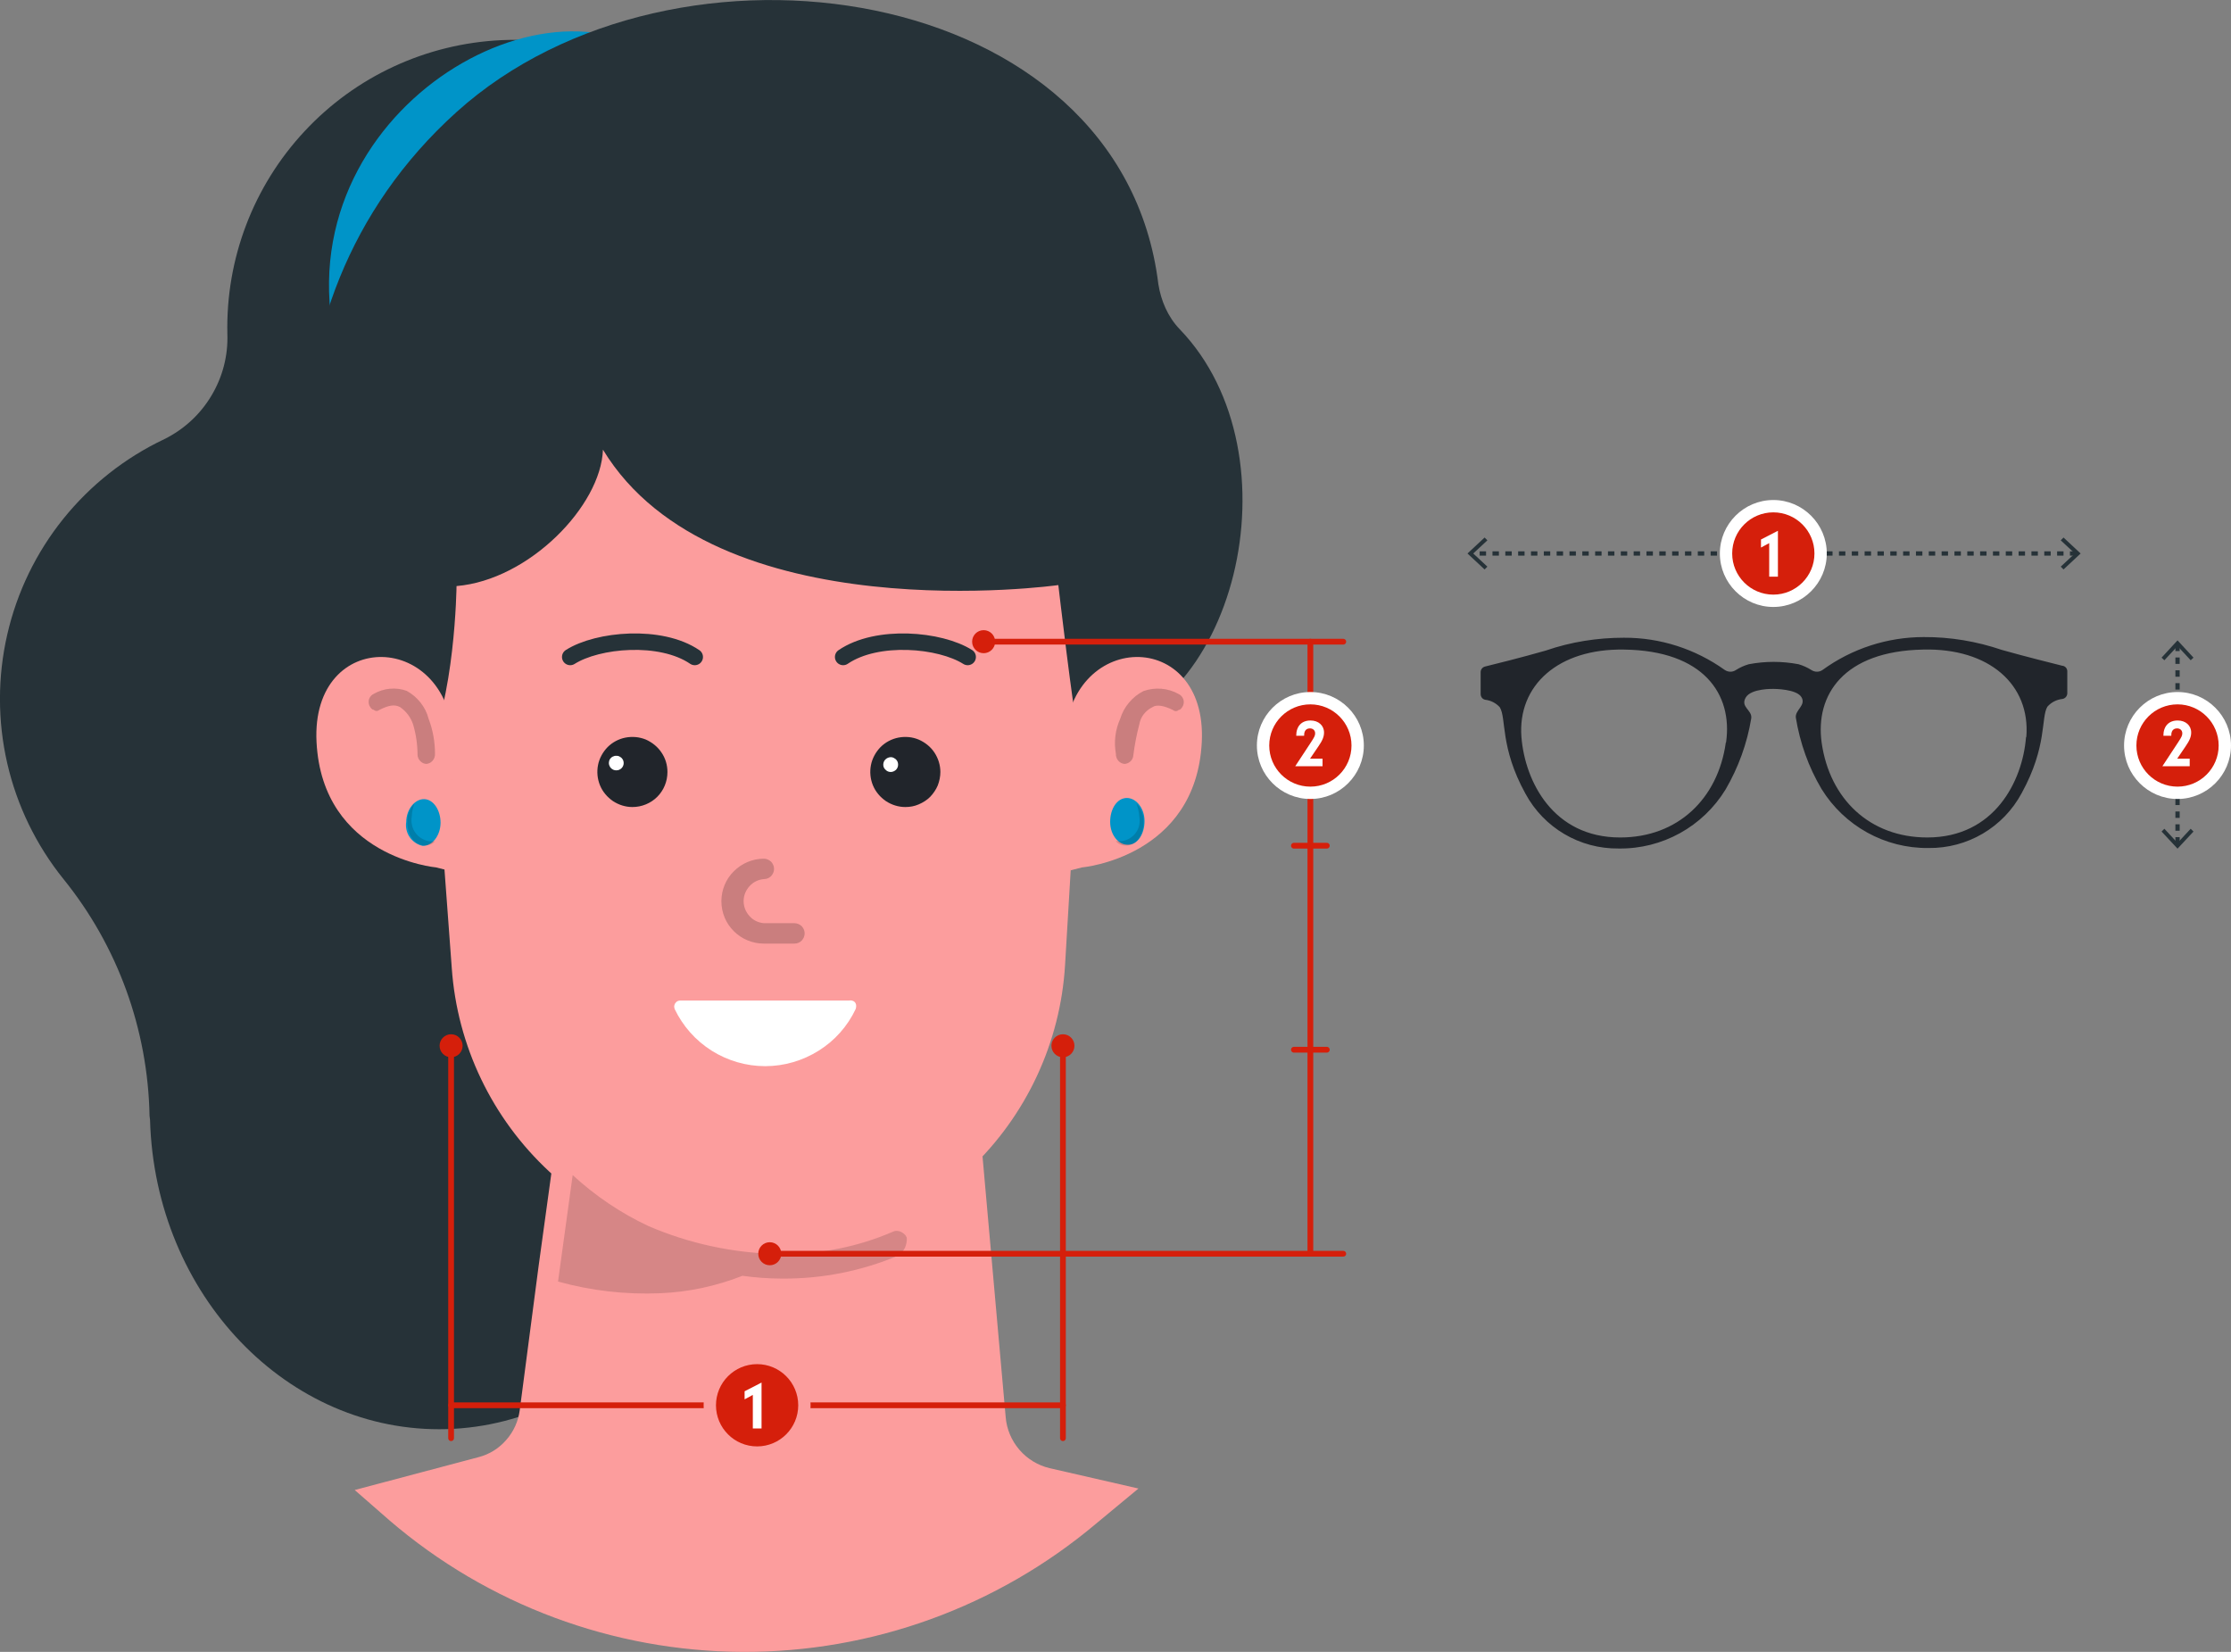 <?xml version="1.0" encoding="UTF-8"?><svg id="b" xmlns="http://www.w3.org/2000/svg" viewBox="0 0 135.61 100.4"><rect x="0" y="0" width="135.61" height="100.4" fill="#808080" stroke="none"/><g id="c"><g><line x1="132.36" y1="39.18" x2="132.36" y2="51.33" style="fill:none; stroke:#263238; stroke-dasharray:0 0 .39 .39; stroke-width:.26px;"/><polygon points="131.39 39.97 131.56 40.13 132.36 39.27 133.16 40.13 133.33 39.97 132.36 38.92 131.39 39.97" style="fill:#263238;"/><polygon points="131.39 50.54 131.56 50.37 132.36 51.23 133.16 50.37 133.33 50.54 132.36 51.58 131.39 50.54" style="fill:#263238;"/><g><circle cx="132.36" cy="45.31" r="2.88" style="fill:#d51f0b;"/><path d="M132.36,42.81c1.38,0,2.5,1.12,2.5,2.5s-1.12,2.5-2.5,2.5-2.5-1.12-2.5-2.5,1.12-2.5,2.5-2.5m0-.75c-1.79,0-3.25,1.46-3.25,3.25s1.46,3.25,3.25,3.25,3.25-1.46,3.25-3.25-1.46-3.25-3.25-3.25h0Z" style="fill:#fff;"/></g><path d="M133.1,46.11v.46h-1.66l.96-1.46c.21-.32,.25-.41,.25-.54,0-.18-.13-.3-.32-.3-.15,0-.26,.07-.31,.19-.03,.07-.04,.12-.04,.26h-.48c0-.58,.32-.93,.87-.93,.48,0,.82,.3,.82,.73,0,.25-.09,.48-.34,.84l-.51,.75h.78Z" style="fill:#fff;"/><path d="M46.01,29.23c2.01-3.13,2.97-6.83,2.73-10.54-.32-4.55-2.41-8.8-5.82-11.84-3.41-3.04-7.87-4.62-12.43-4.41-4.56,.21-8.86,2.19-11.97,5.53-3.12,3.34-4.8,7.76-4.7,12.32h0c.05,1.32-.29,2.63-.97,3.76-.68,1.14-1.67,2.05-2.86,2.64-2.39,1.13-4.49,2.79-6.14,4.84s-2.82,4.46-3.41,7.04c-.59,2.57-.59,5.25,0,7.82,.59,2.57,1.76,4.98,3.42,7.04,3.3,4.08,5.13,9.14,5.23,14.39l.03,.25c.3,10.65,8.39,19.06,18.02,18.79,9.63-.27,17.24-9.13,16.93-19.78l-.02-.59c-.16-3.64,.83-7.24,2.81-10.29,1.85-2.95,2.77-6.39,2.65-9.87-.12-3.48-1.27-6.84-3.32-9.66-.78-1.08-1.21-2.37-1.24-3.7-.03-1.33,.34-2.64,1.06-3.75h0Z" style="fill:#263238;"/><path d="M63.79,89.23c-.71-.17-1.35-.56-1.83-1.12-.48-.56-.77-1.25-.83-1.98l-3.11-35-21.2-5.24-.09,1.16-3.1,23.42-.89,6.47-1.15,8.78c-.09,.67-.37,1.29-.82,1.8-.44,.51-1.02,.87-1.67,1.04l-7.54,2,2.13,1.86c5.97,5.12,13.57,7.94,21.44,7.98,7.86,.03,15.48-2.73,21.5-7.8l2.57-2.13-5.41-1.24Z" style="fill:#fc9d9d;"/><path d="M28.06,58.49l-2.75-37.17,41.07-.26-2.22,37.25c-.28,4.58-2.29,8.89-5.63,12.04-3.34,3.15-7.75,4.92-12.34,4.94s-9.01-1.7-12.38-4.82c-3.37-3.12-5.42-7.4-5.75-11.98Z" style="fill:#fc9d9d;"/><path d="M27.46,58.83l-2.84-38.38,42.41-.28-2.29,38.47c-.28,4.73-2.36,9.18-5.81,12.44-3.44,3.26-8,5.09-12.74,5.11-4.74,.02-9.32-1.76-12.8-4.98-3.48-3.23-5.6-7.65-5.93-12.38h0Z" style="fill:#fc9d9d;"/><path d="M57.16,46.92c0-.42-.13-.83-.36-1.18-.23-.35-.57-.62-.96-.79-.38-.16-.81-.2-1.23-.12-.41,.08-.79,.28-1.09,.58-.29,.3-.5,.68-.58,1.09-.08,.41-.04,.84,.12,1.23s.44,.72,.79,.96c.35,.23,.76,.36,1.18,.36,.28,0,.56-.05,.81-.16,.26-.11,.5-.26,.7-.46,.19-.2,.35-.43,.46-.69,.1-.26,.16-.54,.16-.82h0Z" style="fill:#21252b;"/><path d="M54.59,46.48c0-.09-.02-.18-.07-.25-.05-.08-.12-.13-.2-.17-.08-.04-.17-.05-.26-.03-.09,.02-.17,.06-.23,.12-.07,.06-.11,.14-.13,.23-.02,.09-.01,.18,.02,.26,.04,.08,.1,.15,.17,.2,.07,.05,.16,.08,.25,.08,.12,0,.23-.05,.32-.13,.08-.08,.13-.19,.13-.31h0Z" style="fill:#fff;"/><path d="M40.57,46.92c0-.42-.12-.83-.36-1.18-.23-.35-.57-.62-.95-.79-.39-.16-.82-.2-1.24-.12-.41,.08-.79,.28-1.09,.58-.29,.3-.5,.68-.58,1.09-.08,.41-.04,.84,.12,1.23,.16,.39,.44,.72,.79,.96,.35,.23,.76,.36,1.18,.36,.56,0,1.11-.22,1.51-.62,.4-.4,.62-.94,.62-1.51Z" style="fill:#21252b;"/><path d="M37.91,46.39c0-.09-.02-.18-.07-.25-.05-.08-.12-.13-.2-.17-.09-.04-.18-.04-.27-.03-.08,.02-.17,.06-.23,.12-.06,.06-.11,.14-.12,.23-.02,.09-.01,.18,.03,.26,.03,.08,.09,.15,.17,.2,.07,.05,.16,.07,.25,.07,.12,0,.23-.05,.31-.13,.08-.08,.13-.19,.13-.31Z" style="fill:#fff;"/><path d="M43.85,54.77c0-.68,.27-1.34,.76-1.82,.48-.48,1.14-.76,1.82-.76,.16,0,.32,.07,.44,.18,.11,.12,.18,.27,.18,.44s-.07,.32-.18,.44c-.12,.12-.28,.18-.44,.18-.34,.03-.65,.18-.87,.43-.23,.25-.36,.57-.36,.91s.13,.66,.36,.91c.22,.25,.53,.4,.87,.43h1.86c.16,0,.32,.07,.44,.18,.11,.12,.18,.27,.18,.44s-.07,.32-.18,.44c-.12,.12-.28,.18-.44,.18h-1.86c-.68,0-1.34-.27-1.82-.75-.49-.48-.76-1.14-.76-1.82h0Z" style="isolation:isolate; opacity:.2;"/><path d="M23.18,24.39C16.44,10.7,30.81,.49,38.14,4.05" style="fill:none; stroke:#0094c8; stroke-linecap:round; stroke-miterlimit:10; stroke-width:2.86px;"/><path d="M65.57,44.79c-.34-1.5-1.24-9.23-1.24-9.23,0,0-20.89,2.94-27.68-8.23-.12,3.41-4.49,7.92-8.9,8.29,0,0-.08,7.01-1.93,10.38-8.6-7.85-11.31-27.25,1.93-39.19,13.24-11.94,40.4-8,42.66,10.46,.16,1.01,.58,1.99,1.29,2.73,7.39,7.66,3.38,23.91-6.13,24.79Z" style="fill:#263238;"/><path d="M27.22,52.9l.35-7.63c-.09-7-8.69-7.18-8.33-.17,.36,7.01,7.27,7.62,7.27,7.62l.71,.18Z" style="fill:#fc9d9d;"/><path d="M26.44,45.81c.01,.15-.04,.3-.14,.42-.1,.12-.24,.19-.39,.2-.14-.01-.27-.07-.36-.17-.1-.1-.16-.23-.17-.37,0-.63-.09-1.26-.27-1.86-.14-.43-.42-.8-.8-1.06-.35-.18-.71-.09-1.24,.17-.05,.04-.11,.07-.17,.07-.07,0-.13-.02-.18-.07-.09,0-.18-.08-.27-.26-.05-.13-.06-.28-.01-.41s.15-.24,.28-.3c.3-.17,.64-.28,.98-.31,.35-.03,.69,.01,1.02,.13,.33,.18,.61,.42,.84,.71,.23,.29,.4,.62,.49,.98,.26,.68,.39,1.4,.39,2.13Z" style="isolation:isolate; opacity:.2;"/><path d="M26.78,50.01c0-.78-.44-1.43-1-1.44-.56-.01-1.08,.61-1.09,1.39-.05,.32,.03,.65,.21,.92,.19,.27,.47,.46,.79,.53,.59,.01,1.08-.62,1.09-1.4Z" style="fill:#0094c8;"/><path d="M26.44,51.13c-.08,.09-.17,.16-.28,.2-.11,.04-.22,.06-.34,.06-.62,0-1.06-.62-1.06-1.41-.01-.21,.02-.43,.1-.63,.08-.2,.19-.38,.34-.53-.1,.26-.16,.53-.17,.8-.03,.17-.03,.34,.01,.51,.03,.17,.1,.33,.2,.47,.1,.14,.22,.26,.37,.35,.15,.09,.31,.15,.48,.18h.35Z" style="isolation:isolate; opacity:.15;"/><path d="M65.06,52.9l-.35-7.63c.09-7,8.69-7.18,8.34-.17-.35,7.01-7.28,7.62-7.28,7.62l-.71,.18Z" style="fill:#fc9d9d;"/><path d="M67.83,45.81c-.01,.15,.04,.3,.14,.42,.1,.12,.24,.19,.39,.2,.14-.01,.27-.07,.37-.17,.1-.1,.15-.23,.16-.37,.08-.63,.2-1.25,.36-1.86,.04-.23,.13-.44,.27-.62,.14-.18,.32-.33,.53-.43,.26-.18,.71-.09,1.24,.17,.05,.04,.11,.07,.18,.07,.06,0,.12-.02,.17-.07,.09,0,.18-.08,.27-.26,.06-.13,.06-.28,.01-.41-.05-.13-.15-.24-.28-.3-.32-.18-.68-.29-1.05-.32-.36-.03-.73,.02-1.08,.14-.34,.17-.64,.41-.88,.7-.25,.29-.43,.63-.54,.99-.3,.67-.39,1.41-.26,2.13h0Z" style="isolation:isolate; opacity:.2;"/><path d="M68.57,51.34c.59,0,1-.66,1-1.44s-.51-1.41-1.09-1.4c-.58,.01-1,.66-1,1.45s.5,1.41,1.09,1.39Z" style="fill:#0094c8;"/><path d="M67.83,51.13c.08,.09,.17,.15,.28,.2,.11,.05,.22,.07,.34,.06,.62,0,1.06-.62,1.06-1.41,.01-.21-.02-.43-.1-.63-.07-.2-.19-.38-.34-.53,.1,.26,.16,.53,.18,.8,.03,.17,.03,.34,0,.51-.03,.17-.1,.33-.2,.47-.1,.14-.23,.26-.38,.35-.15,.09-.31,.15-.48,.17h-.35Z" style="isolation:isolate; opacity:.15;"/><path d="M51.66,60.8c.35,0,.44,.26,.35,.53-.49,1.04-1.27,1.92-2.25,2.53-.97,.61-2.1,.94-3.25,.94s-2.28-.33-3.25-.94c-.98-.62-1.75-1.49-2.25-2.53-.02-.06-.03-.12-.03-.18,.01-.06,.03-.12,.06-.17,.04-.05,.08-.1,.14-.13,.06-.03,.12-.04,.18-.04h10.3Z" style="fill:#fff;"/><path d="M55.12,75.23c-.03-.08-.08-.16-.15-.22-.06-.06-.14-.11-.22-.15-.08-.03-.17-.05-.26-.05-.09,0-.18,.03-.26,.07-2.07,.89-4.31,1.34-6.56,1.33h-.53c-2.66-.07-5.28-.64-7.72-1.69-1.69-.79-3.24-1.84-4.61-3.1l-.89,6.47c2.02,.56,4.11,.8,6.21,.71,1.71-.07,3.4-.43,5-1.06,.79,.11,1.6,.17,2.4,.17,2.44,.02,4.85-.46,7.1-1.41,.16-.12,.29-.29,.38-.47,.08-.19,.12-.39,.11-.6h0Z" style="isolation:isolate; opacity:.15;"/><path d="M34.66,39.93c1.67-1.06,5.5-1.41,7.57,0" style="fill:none; stroke:#263238; stroke-linecap:round; stroke-linejoin:round;"/><path d="M58.82,39.93c-1.67-1.06-5.5-1.41-7.57,0" style="fill:none; stroke:#263238; stroke-linecap:round; stroke-linejoin:round;"/><line x1="79.65" y1="39" x2="79.65" y2="76.2" style="fill:none; stroke:#d51f0b; stroke-linecap:round; stroke-linejoin:round; stroke-width:.35px;"/><line x1="59.75" y1="39" x2="81.65" y2="39" style="fill:none; stroke:#d51f0b; stroke-linecap:round; stroke-linejoin:round; stroke-width:.35px;"/><line x1="46.75" y1="76.2" x2="81.65" y2="76.2" style="fill:none; stroke:#d51f0b; stroke-linecap:round; stroke-linejoin:round; stroke-width:.35px;"/><line x1="78.65" y1="63.8" x2="80.65" y2="63.8" style="fill:none; stroke:#d51f0b; stroke-linecap:round; stroke-linejoin:round; stroke-width:.35px;"/><line x1="78.65" y1="51.4" x2="80.65" y2="51.4" style="fill:none; stroke:#d51f0b; stroke-linecap:round; stroke-linejoin:round; stroke-width:.35px;"/><circle cx="46.79" cy="76.2" r=".7" style="fill:#d51f0b;"/><circle cx="59.79" cy="39" r=".7" style="fill:#d51f0b;"/><g><circle cx="79.65" cy="45.31" r="2.88" style="fill:#d51f0b;"/><path d="M79.65,42.81c1.38,0,2.5,1.12,2.5,2.5s-1.12,2.5-2.5,2.5-2.5-1.12-2.5-2.5,1.12-2.5,2.5-2.5m0-.75c-1.79,0-3.25,1.46-3.25,3.25s1.46,3.25,3.25,3.25,3.25-1.46,3.25-3.25-1.46-3.25-3.25-3.25h0Z" style="fill:#fff;"/></g><path d="M80.39,46.11v.46h-1.66l.96-1.46c.21-.32,.25-.41,.25-.54,0-.18-.13-.3-.32-.3-.15,0-.26,.07-.31,.19-.03,.07-.04,.12-.04,.26h-.48c0-.58,.32-.93,.87-.93,.48,0,.82,.3,.82,.73,0,.25-.09,.48-.34,.84l-.51,.75h.78Z" style="fill:#fff;"/><line x1="64.61" y1="85.41" x2="27.42" y2="85.41" style="fill:none; stroke:#d51f0b; stroke-linecap:round; stroke-linejoin:round; stroke-width:.35px;"/><line x1="64.61" y1="63.56" x2="64.61" y2="87.41" style="fill:none; stroke:#d51f0b; stroke-linecap:round; stroke-linejoin:round; stroke-width:.35px;"/><line x1="27.42" y1="63.56" x2="27.42" y2="87.41" style="fill:none; stroke:#d51f0b; stroke-linecap:round; stroke-linejoin:round; stroke-width:.35px;"/><circle cx="27.42" cy="63.56" r=".7" style="fill:#d51f0b;"/><circle cx="64.61" cy="63.56" r=".7" style="fill:#d51f0b;"/><g><circle cx="46.02" cy="85.41" r="2.88" style="fill:#d51f0b;"/><path d="M46.02,82.91c1.38,0,2.5,1.12,2.5,2.5s-1.12,2.5-2.5,2.5-2.5-1.12-2.5-2.5,1.12-2.5,2.5-2.5m0-.75c-1.79,0-3.25,1.46-3.25,3.25s1.46,3.25,3.25,3.25,3.25-1.46,3.25-3.25-1.46-3.25-3.25-3.25h0Z" style="fill:#fc9d9d;"/></g><path d="M45.26,85.05v-.49l1.03-.53v2.79h-.53v-2.04l-.5,.27Z" style="fill:#fff;"/><path d="M125.38,40.47c-.62-.16-2.22-.55-3.7-.97-1.53-.52-3.13-.79-4.75-.78-2.21,0-4.36,.7-6.15,2-.2,.14-.47,.14-.68,0-.24-.15-.5-.27-.78-.35-1-.19-2.02-.19-3.02,0-.28,.08-.54,.2-.78,.35-.2,.14-.47,.14-.68,0-1.79-1.28-3.93-1.97-6.13-1.96-1.61,0-3.22,.25-4.75,.78-1.47,.42-3.07,.82-3.69,.97-.16,.04-.27,.18-.27,.34v1.33c0,.17,.11,.32,.28,.35,.34,.04,.65,.2,.88,.45,.42,.67,0,2.42,1.56,5.25,1.12,2.08,3.3,3.37,5.67,3.34,2.65,.04,5.12-1.33,6.5-3.59,.78-1.34,1.31-2.8,1.56-4.33,.06-.5-.67-.67-.34-1.25s1.72-.53,1.72-.53c0,0,1.37,0,1.67,.5s-.4,.78-.34,1.25c.25,1.53,.77,3,1.56,4.33,1.39,2.25,3.85,3.62,6.5,3.59,2.37,.03,4.55-1.25,5.67-3.34,1.56-2.84,1.16-4.58,1.56-5.25,.24-.27,.56-.43,.92-.47,.17-.03,.29-.18,.29-.35v-1.33c0-.17-.12-.31-.29-.34Zm-20.48,4.68c-.48,3.39-2.91,5.75-6.42,5.75-4.08,0-5.78-3.41-6-6.09-.25-3.16,2.25-5.4,6.23-5.33,4.85,.06,6.62,2.72,6.21,5.63l-.02,.03Zm18.25-.34c-.21,2.67-1.92,6.09-6,6.09-3.5,0-5.93-2.34-6.42-5.75-.41-2.91,1.33-5.58,6.17-5.67,4.02-.1,6.52,2.14,6.27,5.3l-.02,.03Z" style="fill:#21252b;"/><line x1="126.21" y1="33.64" x2="89.45" y2="33.64" style="fill:none; stroke:#263238; stroke-dasharray:0 0 .39 .39; stroke-width:.26px;"/><polygon points="125.43 32.67 125.26 32.84 126.12 33.64 125.26 34.44 125.43 34.61 126.47 33.64 125.43 32.67" style="fill:#263238;"/><polygon points="90.24 32.67 90.41 32.84 89.55 33.64 90.41 34.44 90.24 34.61 89.2 33.64 90.24 32.67" style="fill:#263238;"/><g><circle cx="107.79" cy="33.64" r="2.88" style="fill:#d51f0b;"/><path d="M107.79,31.14c1.38,0,2.5,1.12,2.5,2.5s-1.12,2.5-2.5,2.5-2.5-1.12-2.5-2.5,1.12-2.5,2.5-2.5m0-.75c-1.79,0-3.25,1.46-3.25,3.25s1.46,3.25,3.25,3.25,3.25-1.46,3.25-3.25-1.46-3.25-3.25-3.25h0Z" style="fill:#fff;"/></g><path d="M107.04,33.28v-.49l1.03-.53v2.79h-.53v-2.04l-.5,.27Z" style="fill:#fff;"/></g></g></svg>